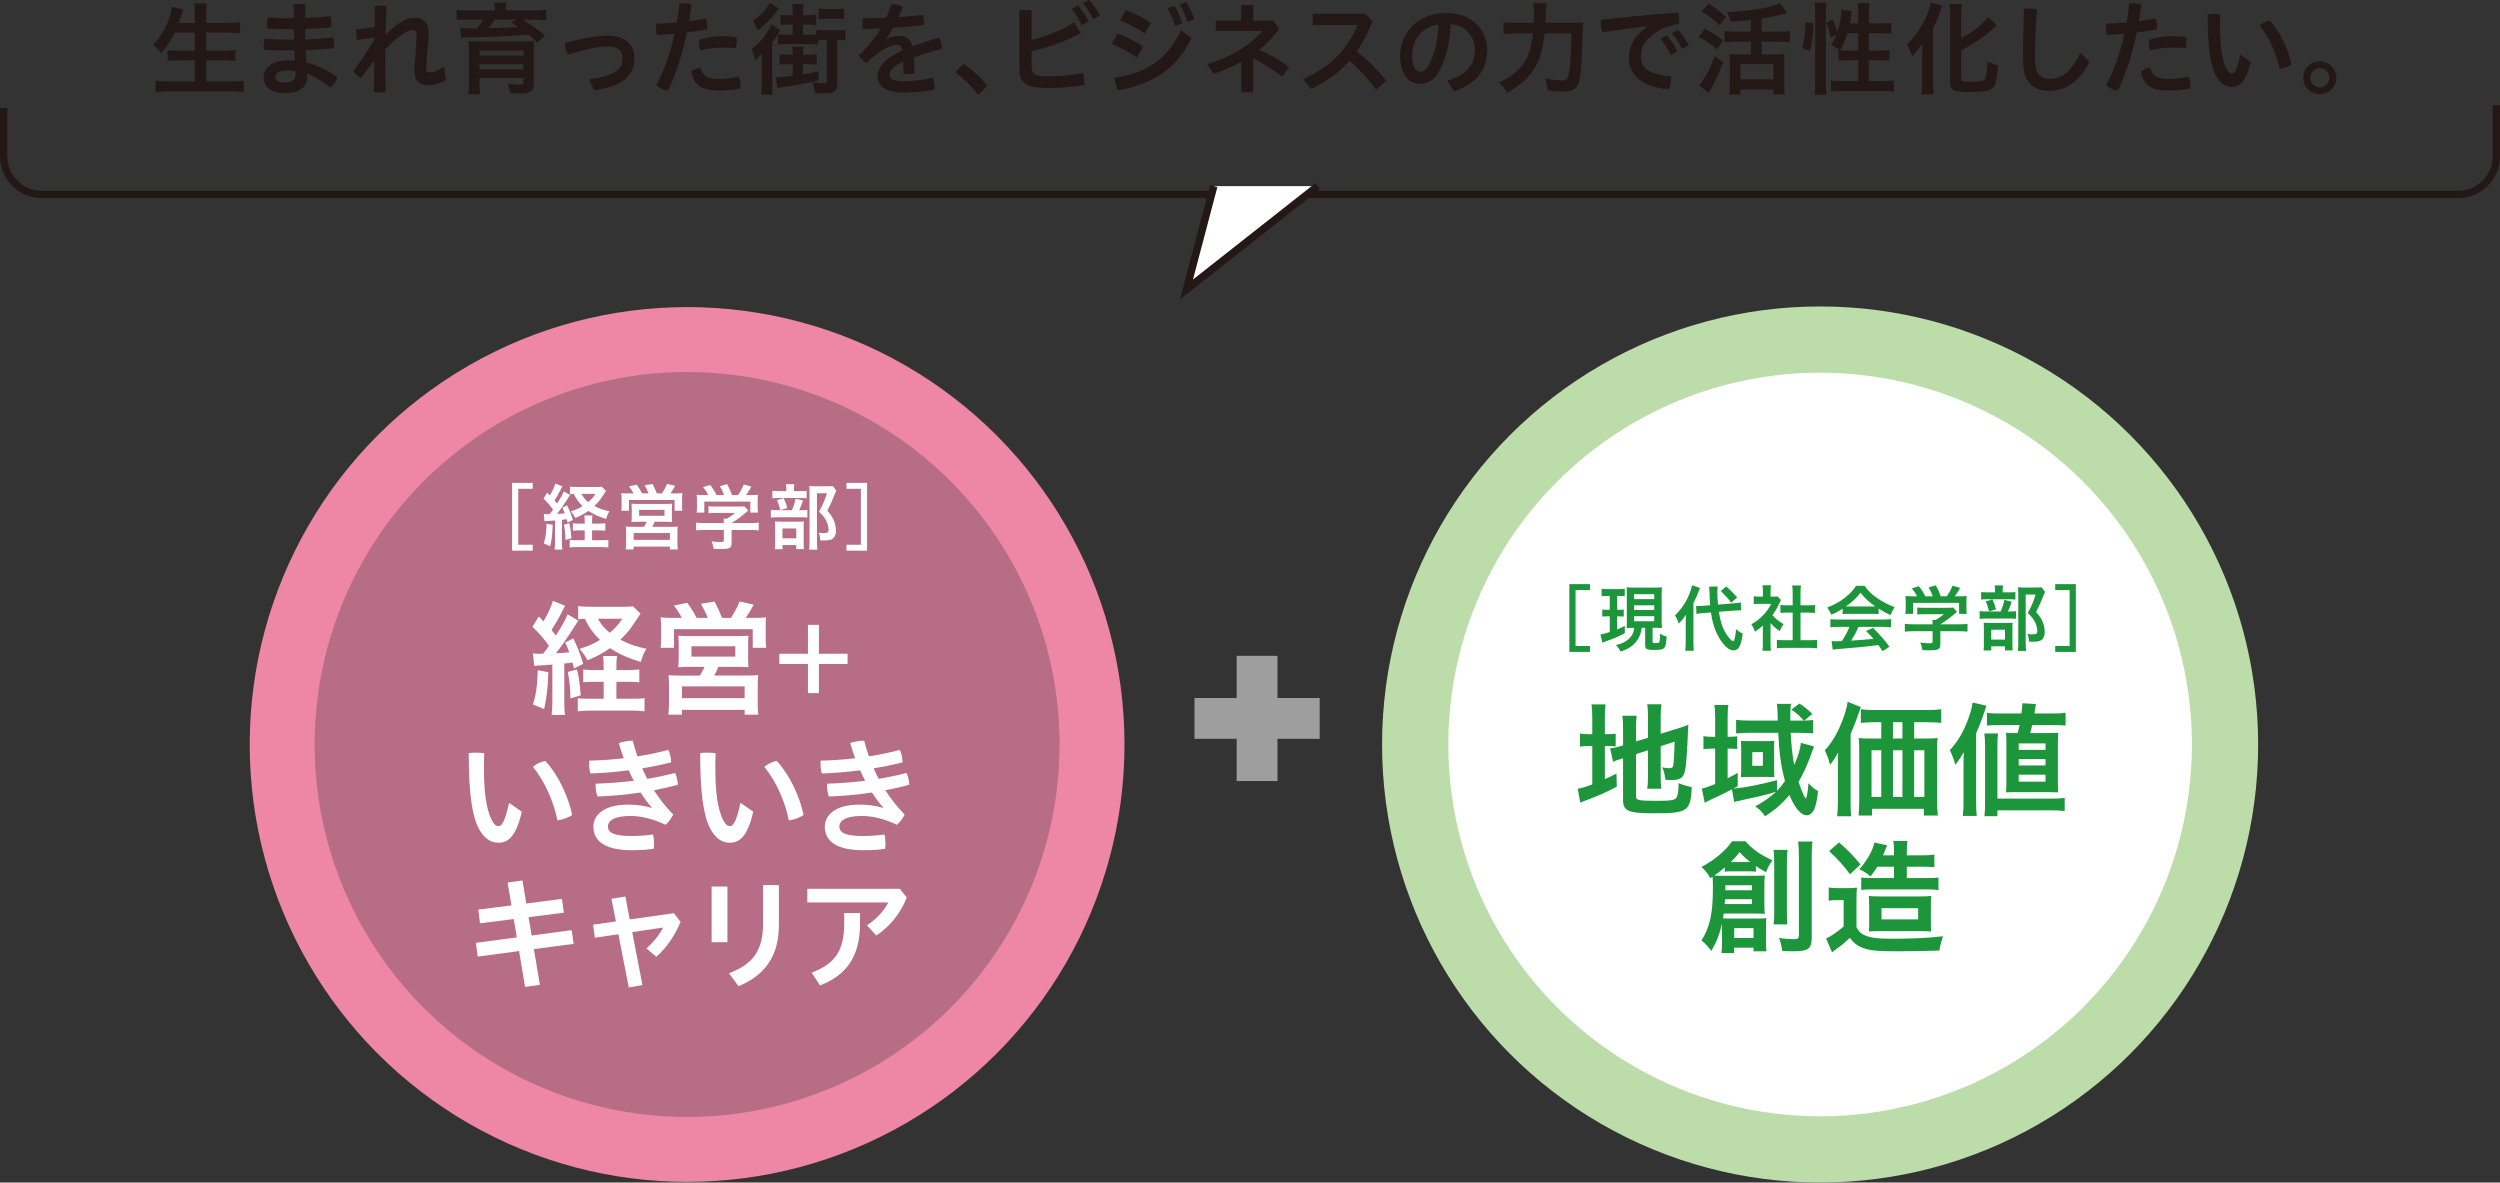 <?xml version="1.0" encoding="UTF-8"?><svg xmlns="http://www.w3.org/2000/svg" viewBox="0 0 539.152 255.026"><rect x="0" y="0" width="539.152" height="255.026" fill="#333333" stroke="none"/><g id="a"/><g id="b"><g id="c"><g><g><g><path d="M37.674,7.033c-.893,1.807-1.72,3.092-2.917,4.441-.545-.783-1.046-1.307-1.742-1.785,1.59-1.633,2.896-3.854,3.614-6.228,.283-.914,.392-1.372,.457-2.003l2.438,.609c-.043,.174-.261,.719-.413,1.263-.108,.327-.283,.85-.566,1.611h3.462v-1.633c0-1.11-.043-1.785-.131-2.569h2.723c-.088,.719-.131,1.415-.131,2.569v1.633h4.441c1.089,0,2.004-.043,2.875-.131v2.352c-.915-.087-1.808-.13-2.809-.13h-4.508v3.897h3.68c1.067,0,1.938-.044,2.635-.131v2.352c-.762-.087-1.611-.131-2.613-.131h-3.701v4.551h5.139c1.197,0,2.112-.043,2.961-.152v2.439c-1.001-.109-1.764-.153-2.918-.153h-13.042c-1.133,0-2.047,.044-3.049,.153v-2.439c.915,.109,1.851,.152,2.983,.152h5.465v-4.551h-3.266c-1.023,0-1.852,.044-2.592,.131v-2.33c.697,.088,1.395,.109,2.548,.109h3.31v-3.897h-4.333Z" style="fill:#231815;"/><path d="M63.396,3.941c0-.98-.021-1.981-.087-2.983,.413-.065,.871-.109,1.307-.109,.457,0,.893,.044,1.284,.109-.043,.979-.065,1.96-.087,2.939,1.872-.065,3.658-.196,5.443-.392,.131,.436,.196,1.001,.196,1.546,0,.305-.021,.609-.065,.849-1.829,.152-3.68,.283-5.574,.349,0,.544,.021,1.502,.021,2.265,2.003-.065,3.985-.218,6.01-.479,.131,.458,.196,1.046,.196,1.568,0,.305-.021,.588-.065,.806-2.047,.195-4.094,.326-6.075,.413,.044,.894,.087,1.786,.152,2.679,2.352,.566,4.595,1.633,6.729,3.179-.239,.784-.85,1.611-1.568,2.221-1.654-1.394-3.483-2.481-4.964-3.069v.522c0,2.765-1.96,3.701-4.878,3.701-2.787,0-4.528-1.219-4.528-3.418,0-1.917,1.764-3.615,5.247-3.615,.522,0,1.023,.022,1.524,.065-.065-.74-.108-1.48-.131-2.221h-.565c-2.548,0-4.398-.021-5.967-.152-.043-.262-.065-.566-.065-.871,0-.522,.065-1.045,.152-1.502,1.873,.152,3.528,.217,5.813,.217h.566c-.021-.762-.021-1.502-.021-2.264h-.392c-1.938,0-3.724-.044-5.313-.131-.065-.283-.087-.609-.087-.958,0-.501,.065-1.023,.152-1.438,1.655,.109,3.419,.175,5.183,.175h.457Zm.326,11.453c-.522-.131-1.176-.196-1.72-.196-1.938,0-2.635,.675-2.635,1.415,0,.719,.632,1.176,1.981,1.176,1.546,0,2.373-.479,2.373-1.785v-.609Z" style="fill:#231815;"/><path d="M80.755,8.078l-3.811,.566c-.086-.501-.13-1.089-.13-1.611,0-.24,0-.479,.021-.697,1.241-.131,2.613-.305,3.963-.501l.044-4.551c.37-.021,.806-.043,1.263-.043s.915,.021,1.263,.043c-.087,2.33-.174,4.355-.218,6.206,.719-.719,1.59-1.503,2.482-2.155,1.394-1.023,2.482-1.503,3.702-1.503,2.003,0,3.113,1.22,3.113,3.179,0,2.548-.545,5.967-.545,7.773,0,.61,.219,.828,.784,.828,.719,0,1.546-.196,3.07-1.22l.457,2.853c-1.611,.871-2.591,1.132-3.897,1.132-2.025,0-2.961-1.153-2.961-3.179,0-1.873,.5-5.356,.5-7.773,0-.653-.282-.958-.87-.958-.566,0-1.307,.305-2.438,1.067-1.023,.74-2.287,1.851-3.441,3.113v1.089c0,2.743,.022,5.465,.066,8.122-.349,.064-.807,.087-1.264,.087s-.914-.022-1.284-.087l.087-6.794c-.937,1.176-1.938,2.504-2.896,3.767-.565-.348-1.263-.958-1.611-1.546,1.481-1.872,3.07-4.224,4.551-6.837v-.37Z" style="fill:#231815;"/><path d="M106.717,1.981c0-.61-.022-.85-.131-1.415h2.612c-.087,.435-.13,.87-.13,1.394v.282h6.314c1.132,0,1.72-.021,2.417-.13v2.242c-.719-.087-1.394-.108-2.265-.108h-2.831c1.677,1.023,3.419,2.221,4.855,3.353l-1.654,1.59c-.871-.827-1.197-1.11-1.96-1.72-3.701,.305-7.446,.5-12.106,.588-.218,0-.522,.021-.914,.021q-.262,.021-.697,.021c-.174,0-.522,.044-.762,.065l-.262-2.134c.828,.065,.915,.065,1.699,.065h2.003c.522-.653,.893-1.176,1.263-1.851h-3.375c-1.002,0-1.568,.021-2.309,.108V2.112c.697,.108,1.307,.13,2.461,.13h5.771v-.261Zm-3.31,15.938c0,1.002,.021,1.742,.108,2.417h-2.526c.088-.74,.131-1.502,.131-2.7v-6.598c0-1.023-.021-1.611-.087-2.155,.479,.044,1.241,.065,2.396,.065h9.472q1.655-.021,1.764-.021c.044,0,.152-.022,.305-.022,.044-.021,.131-.021,.239-.021-.064,.588-.087,1.22-.087,2.265v6.771c0,.937-.196,1.48-.653,1.829-.413,.305-.958,.414-2.134,.414-.457,0-1.023-.022-2.286-.087-.109-.676-.239-1.089-.566-2.004,1.111,.131,1.852,.175,2.613,.175,.609,0,.784-.131,.784-.588v-.85h-9.472v1.11Zm9.472-7.011h-9.472v1.066h9.472v-1.066Zm-9.472,4.027h9.472v-1.088h-9.472v1.088Zm3.266-10.69c-.283,.457-.827,1.241-1.285,1.829,1.699-.022,4.486-.152,6.293-.262-.544-.37-.74-.501-1.502-.958l1.154-.609h-4.66Z" style="fill:#231815;"/><path d="M127.082,17.071c5.661-.676,7.207-2.243,7.207-4.616,0-1.416-.958-2.461-3.223-2.461-1.72,0-4.137,.457-8.579,1.808-.392-.632-.675-1.721-.675-2.526,4.812-1.263,7.272-1.589,9.254-1.589,3.941,0,5.771,2.177,5.771,4.769,0,3.788-2.679,6.314-8.753,7.011l-1.002-2.395Z" style="fill:#231815;"/><path d="M146.532,.74c.239-.021,.479-.044,.74-.044,.61,0,1.263,.087,1.851,.24-.152,1.219-.326,2.438-.522,3.657,1.285-.174,2.505-.392,3.571-.631,.218,.544,.37,1.219,.37,1.851,0,.174-.021,.349-.044,.501-1.328,.261-2.83,.479-4.354,.675-.958,4.616-2.33,8.949-4.071,12.542-.959-.108-1.873-.501-2.548-1.154,1.677-3.135,3.048-6.945,3.963-11.104-1.351,.131-2.656,.218-3.832,.262-.131-.458-.175-.894-.175-1.351,0-.349,.021-.719,.088-1.11,1.263,0,2.809-.065,4.398-.196,.239-1.35,.436-2.743,.565-4.137Zm13.174,17.725c0,.195-.022,.413-.044,.609-1.502,.326-2.918,.436-4.703,.436-3.724,0-5.356-1.176-5.9-4.094,.479-.436,1.307-.784,2.024-.784,.392,1.59,1.22,2.396,3.833,2.396,1.437,0,2.939-.174,4.376-.501,.283,.479,.414,1.22,.414,1.938Zm-4.138-10.67c1.241,0,2.33,.087,3.244,.218,.066,.262,.088,.566,.088,.871,0,.544-.088,1.11-.218,1.524-.915-.131-1.851-.152-2.983-.152-1.502,0-3.092,.218-4.66,.609-.195-.501-.305-1.176-.305-1.808,0-.152,0-.283,.022-.436,1.502-.544,3.266-.827,4.812-.827Z" style="fill:#231815;"/><path d="M164.261,13.805c0-.871,0-.914,.044-2.265-.392,.522-.849,.979-1.415,1.438-.24-1.046-.436-1.655-.806-2.374,1.263-.958,2.155-1.894,3.157-3.331,.588-.871,.871-1.35,1.132-2.047l1.917,1.328c-.24,.305-.349,.501-.632,.98-.108,.195-.501,.762-1.132,1.741v8.731c0,1.154,.021,1.808,.108,2.417h-2.504c.087-.719,.13-1.371,.13-2.504v-4.115Zm3.724-11.933c-.282,.305-.349,.393-.631,.763-1.372,1.764-2.352,2.743-3.963,3.876-.327-.85-.522-1.264-1.023-2.069,1.698-1.11,3.005-2.504,3.657-3.897l1.96,1.328Zm2.003,11.977c-.762,0-1.328,.021-1.872,.087v-2.221c.522,.064,1.045,.087,1.872,.087h.959v-.131c0-.632-.021-1.023-.109-1.611h2.439c-.088,.501-.109,.937-.109,1.59v.152h1.089c.827,0,1.328-.022,1.872-.087v2.221c-.566-.065-1.132-.087-1.872-.087h-1.089v2.177c1.285-.195,1.829-.305,3.332-.653l.021,1.96c-2.178,.566-4.855,1.067-7.773,1.459-.501,.065-.697,.108-1.133,.196l-.305-2.33h.305c.632,0,1.568-.087,3.332-.305v-2.504h-.959Zm7.84-5.227c-.523,0-.74,0-1.416,.065v.915c-.522-.065-1.023-.087-1.72-.087h-5.073c-.74,0-1.264,.021-1.829,.087v-2.222c.522,.065,1.066,.088,1.807,.088h1.351v-2.156h-.763c-.784,0-1.328,.022-1.872,.087V3.2c.544,.065,.958,.088,1.872,.088h.763v-.85c0-.653-.044-1.132-.109-1.59h2.439c-.066,.501-.109,.958-.109,1.655v.784h.979c.915,0,1.307-.022,1.873-.109v2.221c-.566-.064-1.089-.087-1.873-.087h-.979v2.156h1.502c.653,0,.959,0,1.395-.044v-.979c.521,.065,.957,.087,1.72,.087h2.765c.828,0,1.22-.021,1.765-.087v2.265c-.588-.065-1.067-.088-1.765-.088v9.319c0,.85-.195,1.416-.565,1.742-.392,.327-.979,.436-2.308,.436-.283,0-.479,0-1.96-.065-.087-1.066-.196-1.567-.501-2.308,1.59,.195,1.959,.218,2.482,.218,.479,0,.609-.087,.609-.414V8.622h-.479Zm-1.285-6.771c.479,.065,1.066,.109,1.611,.109h2.221c.762,0,1.197-.022,1.655-.088v2.265c-.501-.065-1.002-.087-1.677-.087h-2.178c-.544,0-1.088,.021-1.633,.087V1.851Z" style="fill:#231815;"/><path d="M191.159,8.448c.849-.479,1.851-.719,2.548-.719,1.785,0,2.722,.697,3.135,2.265,1.895-.719,3.898-1.372,5.684-1.895,.392,.675,.609,1.59,.653,2.417-1.786,.457-3.985,1.11-6.054,1.851,.065,1.089,.088,2.222,.088,3.484-.436,.087-.871,.131-1.328,.131-.371,0-.741-.022-1.067-.087,0-1.023,0-1.829-.044-2.613-2.438,1.089-2.939,2.068-2.939,2.918,0,.806,.719,1.328,3.223,1.328,1.873,0,4.072-.305,6.097-.784,.262,.566,.392,1.307,.392,2.047,0,.174,0,.37-.021,.544-2.068,.414-4.158,.632-6.467,.632-3.984,0-5.813-1.263-5.813-3.571,0-1.72,1.394-3.745,5.356-5.509-.152-.893-.501-1.241-1.285-1.241-1.307,0-3.549,1.198-6.532,3.963-.609-.413-1.219-1.023-1.589-1.698,1.872-1.677,3.483-3.636,4.746-5.77-1.35,.064-2.635,.087-3.875,.108-.066-.37-.088-.762-.088-1.154,0-.392,.021-.806,.088-1.153,1.633,0,3.331-.022,5.051-.109,.436-.937,.784-1.938,1.089-2.939h.131c.763,0,1.677,.196,2.396,.609-.305,.74-.653,1.48-1.002,2.199,1.785-.131,3.571-.283,5.335-.501,.13,.501,.196,1.067,.196,1.655,0,.174,0,.37-.022,.566-2.177,.218-4.442,.413-6.663,.565-.5,.871-.979,1.699-1.48,2.396l.065,.065Z" style="fill:#231815;"/><path d="M207.866,13.761c2.047,1.459,3.331,2.635,5.052,4.66-.566,.762-1.285,1.459-2.004,2.003-1.654-2.112-2.939-3.375-4.877-4.834,.522-.631,1.154-1.306,1.829-1.829Z" style="fill:#231815;"/><path d="M222.478,14.523c0,1.394,.697,1.938,3.354,1.938,2.809,0,5.312-.239,7.795-.74l.327,2.613c-2.569,.436-5.183,.631-8.122,.631-4.529,0-5.988-1.176-5.988-3.984V2.177h2.635v6.468c3.245-.828,6.642-2.199,9.189-3.833l1.415,2.33c-3.114,1.698-6.968,3.092-10.604,3.897v3.484Zm9.951-13.326c.828,.827,1.699,2.134,2.33,3.419l-1.459,.827c-.653-1.372-1.438-2.591-2.199-3.506l1.328-.74Zm2.439-1.197c.805,.783,1.633,1.96,2.352,3.331l-1.438,.806c-.609-1.284-1.524-2.612-2.242-3.396l1.328-.74Z" style="fill:#231815;"/><path d="M240.971,7.251c1.764,.588,3.897,1.654,5.553,2.787l-1.329,2.352c-1.676-1.154-3.788-2.243-5.443-2.939l1.22-2.199Zm-.718,9.537c6.814-1.002,11.518-3.897,14.414-10.256l2.265,1.698c-3.157,6.729-8.601,9.994-15.938,11.258l-.74-2.7Zm2.547-14.589c1.742,.609,3.745,1.567,5.4,2.743l-1.307,2.309c-1.699-1.22-3.68-2.178-5.335-2.875l1.241-2.177Zm10.474-.915c.609,.915,1.263,2.374,1.698,3.745l-1.59,.566c-.414-1.459-.979-2.809-1.611-3.832l1.503-.479Zm2.548-.806c.652,.871,1.284,2.199,1.785,3.68l-1.59,.545c-.348-1.394-1.045-2.831-1.633-3.745l1.438-.479Z" style="fill:#231815;"/><path d="M270.263,19.901h-2.57v-6.576c-1.872,1.067-3.875,1.938-5.966,2.613l-1.372-2.112c5.422-1.611,9.516-4.268,11.846-7.12h-10.016v-2.242h5.486V1.11h2.613v3.354h4.354l1.241,1.807c-1.197,1.634-2.678,3.136-4.333,4.464,2.091,.871,4.529,2.221,6.489,3.724l-1.503,2.09c-2.003-1.567-4.246-2.961-6.271-3.963v7.316Z" style="fill:#231815;"/><path d="M296.746,19.335c-1.633-2.264-3.68-4.485-5.684-6.249-2.286,2.613-5.051,4.551-8.34,6.097l-1.697-2.134c5.705-2.438,9.711-6.532,11.714-11.649h-9.646V2.961h11.388l1.48,1.655c-.937,2.504-2.046,4.638-3.353,6.488,2.264,1.721,4.528,4.007,6.379,6.337l-2.242,1.894Z" style="fill:#231815;"/><path d="M312.125,17.397c4.158-1.241,5.943-3.331,5.943-6.619,0-2.635-1.72-5.335-5.225-5.574-.152,4.181-1.023,7.359-2.287,9.798-1.11,2.243-2.591,3.07-4.333,3.07-2.396,0-4.268-1.96-4.268-6.075,0-4.769,3.658-9.188,9.907-9.188,5.487,0,8.862,3.462,8.862,7.991s-2.657,7.425-7.208,8.884l-1.393-2.286Zm-1.873-12.106c-3.897,.436-5.727,3.745-5.727,6.685,0,2.722,.958,3.484,1.764,3.484,.697,0,1.285-.283,1.916-1.459,1.133-2.265,1.873-5.052,2.047-8.71Z" style="fill:#231815;"/><path d="M338.695,4.921c1.263,0,2.003-.021,2.743-.109q-.087,.828-.131,3.245c-.065,2.917-.282,6.532-.479,7.926-.282,1.959-.588,2.722-1.24,3.179-.566,.414-1.35,.588-2.548,.588-.979,0-1.916-.065-3.245-.261-.152-1.067-.282-1.699-.609-2.57,1.372,.283,2.592,.436,3.658,.436,1.002,0,1.328-.392,1.568-1.807,.261-1.611,.457-4.921,.5-8.34h-5.791c-.371,3.157-.959,5.312-1.938,7.099-1.241,2.242-3.2,4.05-6.162,5.705-.457-.894-1.023-1.59-1.764-2.222,2.939-1.284,4.878-2.982,6.032-5.312,.631-1.307,1.045-2.939,1.328-5.27h-3.702c-1.089,0-1.916,.044-2.657,.131v-2.548c.763,.087,1.481,.131,2.701,.131h3.811c.043-.85,.043-1.067,.043-2.178,0-1.023-.043-1.611-.131-2.047h2.853q-.108,.545-.239,4.225h5.4Z" style="fill:#231815;"/><path d="M355.27,5.661c-2.939,.326-6.401,.784-9.646,1.284-.262-.675-.393-1.48-.393-2.221,0-.152,0-.305,.021-.436,5.117-.609,10.779-1.153,16.636-1.567,.175,.501,.261,1.176,.261,1.808,0,.218,0,.413-.021,.609-1.523,.218-3.2,.762-4.398,1.48-2.939,1.764-3.854,3.44-3.854,5.596,0,2.396,1.546,3.854,6.51,4.29,.022,.108,.022,.239,.022,.349,0,.827-.239,1.829-.566,2.395-5.856-.457-8.558-3.179-8.558-6.815,0-2.373,1.154-4.855,4.007-6.685l-.021-.087Zm4.159,1.981c.827,.827,1.72,2.134,2.33,3.419l-1.459,.827c-.654-1.372-1.416-2.591-2.199-3.506l1.328-.74Zm2.438-1.197c.806,.783,1.633,1.959,2.352,3.331l-1.437,.806c-.61-1.284-1.503-2.613-2.244-3.396l1.329-.74Z" style="fill:#231815;"/><path d="M367.622,6.205c1.611,.828,2.526,1.394,3.985,2.505l-1.285,1.938c-1.48-1.22-2.396-1.851-3.984-2.7l1.284-1.742Zm4.028,7.229c-1.002,2.569-2.134,4.942-3.157,6.598l-2.069-1.633c.24-.218,.479-.522,.763-.958,.958-1.394,1.72-2.939,2.591-5.356l1.873,1.35Zm-3.18-12.629c1.808,1.176,2.374,1.589,3.768,2.809l-1.394,1.829c-1.307-1.241-2.134-1.895-3.811-2.983l1.437-1.654Zm9.124,3.483c-2.134,.24-2.548,.283-4.376,.393-.175-.828-.35-1.241-.828-2.112,4.638-.087,9.494-.893,11.497-1.895l1.546,2.155q-.349,.088-1.045,.283c-1.045,.283-2.962,.653-4.465,.871v2.831h3.725c1.023,0,1.764-.044,2.373-.131v2.438c-.609-.087-1.372-.131-2.352-.131h-3.746v2.744h3.245c.763,0,1.307-.021,1.698-.065-.065,.479-.087,1.132-.087,1.916v4.572c0,.85,.044,1.611,.108,2.199h-2.416v-1.066h-7.143v1.066h-2.352c.043-.565,.087-1.394,.087-2.221v-4.638c0-.697-.021-1.263-.065-1.829,.479,.044,.893,.065,1.677,.065h2.918v-2.744h-3.288c-.914,0-1.676,.044-2.373,.131v-2.438c.631,.087,1.394,.131,2.373,.131h3.288v-2.526Zm-2.265,12.825h7.143v-3.288h-7.143v3.288Z" style="fill:#231815;"/><path d="M388.618,10.364c.544-1.96,.763-3.44,.784-5.553l1.72,.218c-.131,2.613-.327,4.203-.806,5.988l-1.698-.653Zm2.722,10.038c.087-.784,.131-1.698,.131-2.7V2.853c0-.937-.044-1.524-.131-2.265h2.547c-.108,.719-.13,1.284-.13,2.265v15.024c0,1.088,.044,1.764,.13,2.525h-2.547Zm9.406-15.351V2.918c0-.871-.043-1.547-.131-2.243h2.548c-.087,.719-.13,1.328-.13,2.243v2.134h2.525c1.11,0,1.807-.044,2.33-.131v2.373c-.697-.087-1.503-.131-2.33-.131h-2.525v3.746h2.133c1.111,0,1.721-.022,2.33-.109v2.286c-.566-.065-1.307-.108-2.352-.108h-2.111v4.507h2.917c1.046,0,1.872-.043,2.482-.131v2.396c-.74-.087-1.503-.131-2.482-.131h-8.579c-1.002,0-1.764,.044-2.504,.131v-2.396c.609,.088,1.459,.131,2.504,.131h3.375v-4.507h-1.916c-.893,0-1.785,.043-2.352,.108v-2.286c.152,.021,.195,.021,.349,.044q-.871-.632-1.917-1.198c.523-.783,.763-1.241,1.133-2.134l-1.241,.588c-.326-1.611-.457-2.024-.979-3.179l1.415-.675c.392,.806,.719,1.72,1.002,2.699,.522-1.589,.893-3.636,.893-4.898l2.265,.413c-.065,.24-.088,.327-.152,.763-.044,.413-.196,1.284-.305,1.829h1.807Zm-2.33,2.111c-.392,1.394-.827,2.439-1.523,3.681,.479,.043,.958,.065,1.611,.065h2.242v-3.746h-2.33Z" style="fill:#231815;"/><path d="M414.535,11.779c0-.74,0-.979,.044-2.395-.479,.783-1.372,1.872-2.199,2.787-.436-1.263-.479-1.394-1.132-2.526,1.35-1.394,2.068-2.286,2.982-3.788,1.133-1.873,1.938-3.854,2.156-5.313l2.504,.719c-.196,.436-.283,.675-.479,1.197-.479,1.351-.565,1.546-1.524,3.702v11.475c0,.85,.044,1.829,.131,2.722h-2.613c.088-.936,.131-1.741,.131-2.765v-5.814Zm8.428,5.139c0,.588,.369,.719,2.09,.719,1.938,0,2.699-.131,2.961-.479,.349-.479,.479-1.328,.588-3.92,.85,.414,1.568,.676,2.309,.85-.174,2.635-.457,4.05-.98,4.703-.652,.806-1.828,1.045-5.27,1.045-3.462,0-4.094-.37-4.094-2.33V3.462c0-1.067-.043-1.938-.13-2.569h2.656c-.087,.632-.13,1.459-.13,2.569v4.747c2.46-1.307,4.659-3.027,5.835-4.573l1.829,1.873c-.152,.131-.24,.196-.457,.392-2.33,2.068-4.334,3.462-7.207,4.986v6.031Z" style="fill:#231815;"/><path d="M436.293,11.409c0-2.635,.066-5.64,.219-9.493,.348-.065,.696-.087,1.045-.087,.566,0,1.132,.087,1.72,.239-.261,3.724-.392,6.924-.392,9.45v1.394c0,2.743,1.023,4.094,3.179,4.094,2.417,0,4.507-1.22,6.576-5.597l1.96,1.852c-2.135,4.507-5.227,6.314-8.536,6.314-3.68,0-5.771-1.808-5.771-6.62v-1.546Z" style="fill:#231815;"/><path d="M459.205,.74c.24-.021,.479-.044,.74-.044,.61,0,1.264,.087,1.852,.24-.152,1.219-.326,2.438-.523,3.657,1.285-.174,2.505-.392,3.572-.631,.217,.544,.369,1.219,.369,1.851,0,.174-.021,.349-.043,.501-1.328,.261-2.831,.479-4.355,.675-.957,4.616-2.33,8.949-4.071,12.542-.958-.108-1.872-.501-2.548-1.154,1.677-3.135,3.049-6.945,3.963-11.104-1.35,.131-2.656,.218-3.832,.262-.131-.458-.174-.894-.174-1.351,0-.349,.021-.719,.086-1.11,1.264,0,2.81-.065,4.398-.196,.24-1.35,.436-2.743,.566-4.137Zm13.174,17.725c0,.195-.021,.413-.043,.609-1.503,.326-2.918,.436-4.703,.436-3.725,0-5.357-1.176-5.901-4.094,.479-.436,1.306-.784,2.024-.784,.393,1.59,1.22,2.396,3.832,2.396,1.438,0,2.94-.174,4.377-.501,.283,.479,.414,1.22,.414,1.938Zm-4.137-10.67c1.24,0,2.33,.087,3.244,.218,.064,.262,.087,.566,.087,.871,0,.544-.087,1.11-.218,1.524-.914-.131-1.851-.152-2.982-.152-1.503,0-3.093,.218-4.66,.609-.196-.501-.305-1.176-.305-1.808,0-.152,0-.283,.021-.436,1.502-.544,3.266-.827,4.812-.827Z" style="fill:#231815;"/><path d="M485.382,13.325c-.979,4.269-2.352,5.422-4.071,5.422-1.198,0-2.396-.544-3.419-2.417-1.176-2.199-1.785-6.053-1.785-13.238,.37-.065,.827-.087,1.263-.087,.501,0,1.002,.043,1.438,.108-.044,1.023-.044,1.96-.044,2.7,0,4.159,.414,7.055,1.35,8.949,.458,.893,.807,1.067,1.198,1.067,.479,0,1.001-.306,1.851-4.051l2.221,1.546Zm4.115-8.861c2.178,2.352,3.963,6.01,4.682,9.428-.652,.479-1.633,.806-2.568,.958-.676-3.396-2.287-6.924-4.29-9.362,.588-.501,1.415-.915,2.177-1.023Z" style="fill:#231815;"/><path d="M503.853,16.766c0,1.981-1.568,3.55-3.549,3.55-1.982,0-3.571-1.568-3.571-3.55s1.589-3.527,3.571-3.527c1.98,0,3.549,1.546,3.549,3.527Zm-5.617,0c0,1.133,.893,2.069,2.068,2.069,1.109,0,2.047-.937,2.047-2.069,0-1.153-.893-2.047-2.047-2.047-1.133,0-2.068,.894-2.068,2.047Z" style="fill:#231815;"/></g><path d="M538.361,22.686v11.038c0,4.518-3.697,8.215-8.215,8.215H9.006c-4.518,0-8.215-3.697-8.215-8.215v-10.436" style="fill:none; stroke:#231815; stroke-miterlimit:10; stroke-width:1.582px;"/><polyline points="261.754 40.138 255.879 62.416 284.172 40.138" style="fill:#fff; stroke:#231815; stroke-miterlimit:10; stroke-width:1.621px;"/></g><g><g><rect x="257.603" y="150.533" width="27" height="8.804" style="fill:#9e9e9f;"/><rect x="257.603" y="150.533" width="27" height="8.804" transform="translate(116.168 426.038) rotate(-90)" style="fill:#9e9e9f;"/></g><circle cx="148.181" cy="160.557" r="87.328" style="fill:#ee86a8; opacity:.7;"/><circle cx="392.526" cy="160.557" r="87.328" style="fill:#fff; stroke:#bcdca9; stroke-miterlimit:10; stroke-width:14.282px;"/></g><g><path d="M114.882,105.414h-3.109v12.065h3.109v1.275h-4.447v-14.616h4.447v1.275Z" style="fill:#fff;"/><path d="M117.267,110.841c.25,.031,.373,.047,.746,.047,.031,0,.357,0,.529-.016,.248-.296,.42-.529,.73-.98-.621-.87-1.352-1.71-2.068-2.363l.793-1.29c.312,.295,.389,.389,.592,.606,.559-.948,1.041-2.006,1.166-2.565l1.539,.622q-.141,.217-.561,1.057c-.342,.669-.746,1.353-1.15,1.959,.281,.343,.328,.404,.561,.685,.934-1.493,1.166-1.912,1.445-2.644l1.354,.793q-.172,.218-.918,1.415c-.482,.746-1.336,1.975-1.881,2.659,.746-.031,1.15-.062,1.664-.125-.172-.435-.25-.637-.514-1.228l1.025-.498c.639,1.384,.871,1.99,1.229,3.172l-1.166,.575c-.076-.357-.107-.513-.17-.746-.514,.078-.67,.094-1.027,.124v4.82c0,.746,.016,1.135,.094,1.602h-1.68c.062-.481,.094-.87,.094-1.617v-4.664q-.715,.046-1.275,.093c-.699,.031-.715,.031-.979,.094l-.172-1.586Zm1.928,2.348c-.076,2.114-.186,2.97-.527,4.603l-1.4-.575c.404-1.275,.545-2.317,.607-4.276l1.32,.249Zm3.561-.342c.234,.824,.312,1.399,.482,3.233l-1.291,.374c-.016-1.307-.092-2.037-.326-3.297l1.135-.311Zm6.314,.077c.652,0,1.088-.031,1.477-.077v1.602c-.451-.047-.918-.062-1.477-.062h-1.385v2.114h1.881c.793,0,1.244-.016,1.633-.077v1.647c-.482-.062-.963-.093-1.664-.093h-5.006c-.684,0-1.166,.031-1.664,.093v-1.632c.404,.046,.793,.062,1.445,.062h1.789v-2.114h-1.025c-.576,0-1.027,.016-1.525,.062v-1.602c.404,.062,.777,.077,1.525,.077h1.025v-.295c0-.777-.031-1.15-.078-1.462h1.742c-.062,.389-.078,.762-.078,1.446v.311h1.385Zm1.631-7.043c-.527,.809-1.057,1.586-1.197,1.788-.389,.513-.822,.979-1.32,1.461,1.01,.545,1.896,.855,3.25,1.136-.359,.591-.498,.917-.701,1.647-1.617-.481-2.736-.995-3.84-1.726-.934,.653-1.602,1.011-2.814,1.523-.279-.544-.514-.886-.994-1.43,1.025-.312,1.756-.638,2.549-1.12-.824-.809-1.383-1.586-1.896-2.644-.373,.016-.561,.031-.824,.062v-1.633c.357,.047,.887,.078,1.68,.078h3.965c.574,0,.887-.016,1.197-.062l.947,.918Zm-5.316,.637c.42,.747,.777,1.167,1.477,1.758,.715-.622,1.072-1.026,1.555-1.758h-3.031Z" style="fill:#fff;"/><path d="M136.632,106.409c-.279-.528-.529-.948-.994-1.539l1.678-.343c.467,.638,.855,1.275,1.15,1.882h1.416c-.203-.498-.545-1.197-.871-1.757l1.711-.28c.311,.591,.699,1.431,.932,2.037h1.105c.404-.606,.809-1.353,1.088-2.053l1.758,.404c-.25,.482-.701,1.229-.996,1.648h.918c.746,0,1.15-.016,1.617-.062-.031,.389-.047,.747-.047,1.354v1.228c0,.514,.016,.793,.062,1.213h-1.68v-2.316h-9.826v2.316h-1.664c.047-.389,.062-.777,.062-1.197v-1.213c0-.528-.016-.87-.062-1.384,.512,.047,.932,.062,1.633,.062h1.01Zm1.166,6.11c-.855,0-1.119,.016-1.617,.062,.047-.404,.062-.7,.062-1.368v-1.446c0-.497-.016-.855-.047-1.135,.326,.031,.684,.047,1.15,.047h6.484c.451,0,.793-.016,1.119-.047-.031,.233-.047,.575-.047,1.182v1.399c0,.809,.016,1.026,.047,1.353-.498-.031-.887-.047-1.602-.047h-2.16c-.172,.42-.297,.7-.514,1.089h4.059c.699,0,1.057-.016,1.43-.062-.047,.373-.062,.73-.062,1.478v1.975c0,.699,.016,1.057,.078,1.492h-1.711v-.606h-7.82v.606h-1.695c.047-.513,.078-.995,.078-1.523v-1.959c0-.685-.016-1.026-.062-1.446,.389,.031,.746,.047,1.4,.047h2.518c.25-.389,.404-.7,.576-1.089h-1.664Zm-1.15,3.903h7.82v-1.462h-7.82v1.462Zm1.182-5.178h5.473v-1.291h-5.473v1.291Z" style="fill:#fff;"/><path d="M151.97,114.292c-.793,0-1.385,.031-1.852,.094v-1.68c.514,.062,1.119,.094,1.836,.094h4.15v-.109c0-.295-.016-.575-.047-.823h.654c.652-.343,1.166-.685,1.803-1.244h-4.197c-.623,0-1.043,.016-1.525,.062v-1.509c.451,.047,.887,.062,1.541,.062h5.037c.605,0,.887-.016,1.166-.062l.84,.933q-.248,.202-.545,.451c-1.072,.918-1.85,1.493-3.047,2.224v.016h3.965c.762,0,1.43-.031,1.881-.094v1.68c-.436-.062-1.088-.094-1.896-.094h-3.949v2.659c0,.528-.047,.746-.188,.964-.264,.373-.793,.498-2.16,.498-.203,0-.699-.016-1.508-.047-.156-.809-.234-1.073-.498-1.617,.746,.094,1.414,.14,1.896,.14,.668,0,.777-.046,.777-.342v-2.255h-4.135Zm.793-7.525c-.344-.668-.561-.979-1.137-1.726l1.525-.451c.527,.653,.885,1.197,1.383,2.177h1.602c-.232-.715-.482-1.244-.902-1.912l1.57-.451c.623,1.182,.717,1.384,1.059,2.363h1.291c.449-.606,.979-1.57,1.242-2.285l1.648,.466c-.357,.653-.793,1.354-1.15,1.819h.684c1.043,0,1.322-.016,1.883-.062-.047,.373-.062,.699-.062,1.259v1.415c0,.42,.031,.793,.078,1.166h-1.664v-2.363h-9.92v2.363h-1.664c.062-.357,.078-.699,.078-1.166v-1.415c0-.544-.016-.855-.062-1.259,.699,.062,.777,.062,1.803,.062h.717Z" style="fill:#fff;"/><path d="M172.812,110.032c.652,0,1.01-.016,1.305-.062v1.648c-.342-.047-.73-.062-1.242-.062h-5.102c-.746,0-1.088,.016-1.523,.078v-1.68c.42,.062,.762,.078,1.539,.078h3.002c.373-.855,.605-1.555,.793-2.488l1.586,.389c-.219,.747-.482,1.399-.824,2.1h.467Zm-.219-4.121c.67,0,1.012-.015,1.369-.062v1.617c-.311-.047-.623-.062-1.26-.062h-4.883c-.559,0-.916,.016-1.244,.062v-1.633c.359,.062,.701,.077,1.447,.077h1.555v-.419c0-.436-.031-.763-.078-1.073h1.805c-.047,.311-.078,.622-.078,1.058v.435h1.367Zm-3.84,12.533h-1.648c.047-.42,.062-.793,.062-1.446v-3.297c0-.606-.016-.901-.047-1.243,.357,.03,.652,.046,1.213,.046h3.934c.607,0,.871-.016,1.104-.046-.047,.264-.047,.466-.047,1.119v3.7c0,.545,.016,.809,.062,1.151h-1.664v-.871h-2.969v.887Zm.248-11.024c.342,.699,.561,1.29,.793,2.146l-1.508,.436c-.217-.902-.389-1.415-.73-2.13l1.445-.451Zm-.248,8.676h2.969v-2.13h-2.969v2.13Zm11.6-10.262c-.109,.218-.156,.342-.295,.684-.529,1.354-.996,2.41-1.633,3.623,.824,.964,1.15,1.462,1.445,2.208,.264,.653,.42,1.431,.42,2.115,0,.948-.389,1.663-1.072,1.912-.389,.14-.809,.187-1.555,.187-.266,0-.404,0-.764-.031-.029-.777-.107-1.135-.357-1.648,.404,.062,.717,.078,1.137,.078,.762,0,1.01-.155,1.01-.653,0-.637-.172-1.306-.482-1.959-.342-.699-.699-1.135-1.57-1.99,.871-1.617,1.322-2.705,1.68-3.98h-2.131v10.387c0,.824,.031,1.321,.094,1.772h-1.773c.047-.497,.078-1.073,.078-1.741v-10.713c0-.436-.016-.855-.047-1.26,.389,.031,.732,.047,1.229,.047h2.645c.59,0,.9-.016,1.213-.062l.73,1.026Z" style="fill:#fff;"/><path d="M186.998,104.139v14.616h-4.447v-1.275h3.109v-12.065h-3.109v-1.275h4.447Z" style="fill:#fff;"/></g><g><path d="M114.929,140.909c.432,.054,.646,.08,1.291,.08,.053,0,.617,0,.914-.026,.43-.511,.725-.914,1.262-1.692-1.074-1.505-2.338-2.956-3.574-4.085l1.371-2.23c.537,.511,.672,.672,1.021,1.048,.967-1.639,1.801-3.466,2.016-4.434l2.66,1.075q-.242,.376-.969,1.827c-.59,1.155-1.289,2.338-1.988,3.386,.484,.591,.564,.698,.969,1.183,1.611-2.58,2.014-3.306,2.498-4.568l2.338,1.37q-.295,.377-1.586,2.445c-.832,1.29-2.311,3.413-3.25,4.595,1.289-.054,1.988-.107,2.875-.215-.297-.752-.43-1.102-.887-2.122l1.773-.86c1.102,2.392,1.504,3.439,2.123,5.481l-2.016,.994c-.135-.618-.189-.887-.297-1.289-.887,.134-1.154,.161-1.773,.215v8.33c0,1.289,.027,1.961,.162,2.768h-2.902c.107-.833,.162-1.505,.162-2.795v-8.062q-1.236,.081-2.205,.161c-1.209,.054-1.234,.054-1.691,.162l-.297-2.741Zm3.332,4.058c-.133,3.654-.322,5.132-.912,7.953l-2.42-.994c.699-2.203,.941-4.003,1.049-7.389l2.283,.43Zm6.154-.592c.402,1.425,.537,2.419,.832,5.59l-2.229,.645c-.027-2.257-.162-3.52-.564-5.696l1.961-.538Zm10.91,.135c1.127,0,1.881-.054,2.553-.135v2.769c-.779-.081-1.586-.107-2.553-.107h-2.393v3.654h3.252c1.369,0,2.148-.027,2.82-.135v2.849c-.832-.107-1.666-.161-2.875-.161h-8.652c-1.182,0-2.016,.054-2.875,.161v-2.821c.699,.08,1.371,.107,2.5,.107h3.09v-3.654h-1.773c-.994,0-1.773,.026-2.633,.107v-2.769c.697,.108,1.342,.135,2.633,.135h1.773v-.511c0-1.344-.055-1.988-.135-2.525h3.01c-.107,.672-.135,1.316-.135,2.499v.537h2.393Zm2.82-12.173c-.914,1.397-1.826,2.741-2.068,3.091-.672,.887-1.424,1.692-2.285,2.525,1.748,.94,3.279,1.479,5.617,1.962-.619,1.021-.859,1.585-1.209,2.849-2.795-.833-4.73-1.72-6.637-2.983-1.613,1.129-2.77,1.747-4.865,2.634-.482-.94-.887-1.532-1.719-2.473,1.773-.537,3.035-1.102,4.406-1.935-1.424-1.397-2.391-2.74-3.277-4.567-.646,.026-.969,.054-1.424,.107v-2.821c.617,.08,1.531,.134,2.9,.134h6.854c.994,0,1.531-.026,2.068-.107l1.639,1.585Zm-9.189,1.103c.725,1.289,1.344,2.015,2.553,3.036,1.236-1.075,1.854-1.773,2.688-3.036h-5.24Z" style="fill:#fff;"/><path d="M147.046,133.251c-.484-.914-.914-1.639-1.721-2.66l2.902-.591c.807,1.102,1.479,2.203,1.988,3.251h2.445c-.35-.859-.939-2.069-1.504-3.036l2.955-.484c.537,1.021,1.209,2.473,1.611,3.521h1.908c.699-1.048,1.398-2.338,1.881-3.547l3.037,.698c-.43,.833-1.209,2.123-1.721,2.849h1.586c1.291,0,1.988-.027,2.795-.107-.055,.672-.08,1.29-.08,2.338v2.123c0,.887,.025,1.37,.107,2.096h-2.902v-4.004h-16.982v4.004h-2.875c.08-.672,.107-1.344,.107-2.069v-2.096c0-.914-.027-1.505-.107-2.392,.887,.08,1.611,.107,2.82,.107h1.748Zm2.016,10.561c-1.479,0-1.936,.026-2.795,.107,.08-.699,.107-1.209,.107-2.365v-2.499c0-.859-.027-1.478-.082-1.961,.564,.054,1.184,.08,1.99,.08h11.205c.779,0,1.369-.026,1.934-.08-.053,.402-.08,.994-.08,2.042v2.418c0,1.397,.027,1.773,.08,2.338-.859-.054-1.531-.08-2.768-.08h-3.734c-.297,.726-.512,1.209-.887,1.881h7.014c1.209,0,1.826-.027,2.471-.107-.08,.645-.107,1.263-.107,2.553v3.412c0,1.209,.027,1.827,.135,2.58h-2.955v-1.048h-13.518v1.048h-2.928c.08-.887,.135-1.72,.135-2.634v-3.386c0-1.183-.027-1.773-.107-2.499,.672,.054,1.289,.081,2.418,.081h4.354c.43-.672,.697-1.209,.994-1.881h-2.875Zm-1.99,6.744h13.518v-2.525h-13.518v2.525Zm2.043-8.948h9.459v-2.229h-9.459v2.229Z" style="fill:#fff;"/><path d="M176.609,134.756v6.233h6.18v2.204h-6.18v6.287h-2.365v-6.287h-6.18v-2.204h6.18v-6.233h2.365Z" style="fill:#fff;"/><path d="M112.535,175.053c-1.209,5.267-2.9,6.69-5.023,6.69-1.479,0-2.957-.672-4.219-2.982-1.451-2.714-2.203-7.471-2.203-16.338,.457-.08,1.02-.107,1.559-.107,.617,0,1.234,.054,1.773,.135-.055,1.263-.055,2.418-.055,3.332,0,5.132,.512,8.706,1.666,11.044,.564,1.102,.994,1.316,1.479,1.316,.59,0,1.236-.376,2.283-4.998l2.74,1.908Zm5.08-10.937c2.686,2.901,4.891,7.416,5.777,11.635-.807,.591-2.016,.994-3.172,1.183-.832-4.192-2.82-8.545-5.293-11.555,.725-.618,1.746-1.129,2.688-1.263Z" style="fill:#fff;"/><path d="M140.566,174.139c-.832-.913-1.639-1.988-2.418-3.225-3.01,.457-6.207,.753-9.297,.86-.27-.699-.402-1.586-.402-2.392,0-.135,0-.242,.025-.376,2.635-.081,5.51-.296,8.195-.618-.375-.753-.752-1.505-1.074-2.258-2.74,.35-5.508,.592-8.275,.672-.189-.672-.27-1.424-.27-2.149,0-.215,0-.43,.027-.618,2.445-.054,4.943-.215,7.443-.511-.404-1.074-.752-2.149-1.074-3.278,.832-.295,2.014-.51,3.008-.51,.297,1.155,.646,2.257,1.021,3.386,2.285-.377,4.541-.833,6.664-1.397,.35,.698,.592,1.692,.592,2.553v.134c-2.016,.511-4.111,.94-6.234,1.29,.35,.753,.699,1.532,1.102,2.257,2.096-.349,4.004-.752,5.992-1.263,.35,.753,.564,1.64,.592,2.553-1.721,.457-3.359,.833-5.16,1.183,1.184,1.827,2.553,3.573,4.166,5.239-.43,.86-.941,1.532-1.641,2.204-2.686-1.264-5.293-1.908-7.576-1.908-3.816,0-4.863,1.209-4.863,2.257,0,1.371,1.289,2.069,5.131,2.069,1.398,0,2.957-.107,4.596-.322,.135,.564,.215,1.263,.215,1.935,0,.403-.027,.807-.08,1.155-1.559,.215-3.064,.296-4.783,.296-5.912,0-8.223-2.123-8.223-5.079,0-2.283,1.988-4.756,7.471-4.756,2.121,0,3.707,.296,5.078,.699l.053-.081Z" style="fill:#fff;"/><path d="M162.443,175.053c-1.209,5.267-2.9,6.69-5.023,6.69-1.479,0-2.957-.672-4.219-2.982-1.451-2.714-2.203-7.471-2.203-16.338,.457-.08,1.02-.107,1.559-.107,.617,0,1.234,.054,1.773,.135-.055,1.263-.055,2.418-.055,3.332,0,5.132,.512,8.706,1.666,11.044,.564,1.102,.994,1.316,1.479,1.316,.59,0,1.236-.376,2.283-4.998l2.74,1.908Zm5.08-10.937c2.686,2.901,4.891,7.416,5.777,11.635-.807,.591-2.016,.994-3.172,1.183-.832-4.192-2.82-8.545-5.293-11.555,.725-.618,1.746-1.129,2.688-1.263Z" style="fill:#fff;"/><path d="M190.476,174.139c-.832-.913-1.639-1.988-2.418-3.225-3.01,.457-6.207,.753-9.297,.86-.27-.699-.402-1.586-.402-2.392,0-.135,0-.242,.025-.376,2.635-.081,5.51-.296,8.195-.618-.375-.753-.752-1.505-1.074-2.258-2.74,.35-5.508,.592-8.275,.672-.189-.672-.27-1.424-.27-2.149,0-.215,0-.43,.027-.618,2.445-.054,4.943-.215,7.443-.511-.404-1.074-.752-2.149-1.074-3.278,.832-.295,2.014-.51,3.008-.51,.297,1.155,.646,2.257,1.021,3.386,2.285-.377,4.541-.833,6.664-1.397,.35,.698,.592,1.692,.592,2.553v.134c-2.016,.511-4.111,.94-6.234,1.29,.35,.753,.699,1.532,1.102,2.257,2.096-.349,4.004-.752,5.992-1.263,.35,.753,.564,1.64,.592,2.553-1.721,.457-3.359,.833-5.16,1.183,1.184,1.827,2.553,3.573,4.166,5.239-.43,.86-.941,1.532-1.641,2.204-2.686-1.264-5.293-1.908-7.576-1.908-3.816,0-4.863,1.209-4.863,2.257,0,1.371,1.289,2.069,5.131,2.069,1.398,0,2.957-.107,4.596-.322,.135,.564,.215,1.263,.215,1.935,0,.403-.027,.807-.08,1.155-1.559,.215-3.064,.296-4.783,.296-5.912,0-8.223-2.123-8.223-5.079,0-2.283,1.988-4.756,7.471-4.756,2.121,0,3.707,.296,5.078,.699l.053-.081Z" style="fill:#fff;"/><path d="M121.187,193.852l.404,2.982-7.605,.968,.672,3.949,8.625-1.155,.432,2.956-8.572,1.129,1.289,7.712-3.197,.456-1.289-7.738-8.922,1.183-.402-2.956,8.84-1.183-.672-3.95-7.281,.914-.35-2.956,7.146-.913-.832-4.918,3.197-.457,.834,4.972,7.684-.994Z" style="fill:#fff;"/><path d="M138.55,212.446l-2.955,.51-2.23-11.474-5.078,.753-.377-2.821,4.918-.699-.967-4.891,3.01-.483,.939,4.944,9.512-1.344,1.451,1.881c-1.262,3.036-3.117,5.696-5.238,7.524l-2.123-1.801c1.504-1.29,2.848-3.036,3.6-4.515l-6.664,.994,2.203,11.421Z" style="fill:#fff;"/><path d="M153.468,191.191h3.412v12.011h-3.412v-12.011Zm14.51-.322v8.625c0,6.799-3.09,10.855-8.705,13.193l-2.07-2.794c5.268-1.962,7.363-4.998,7.363-10.749v-8.275h3.412Z" style="fill:#fff;"/><path d="M195.552,193.556c-1.316,3.413-3.682,6.314-6.582,8.195l-2.016-2.203c2.096-1.344,3.707-3.144,4.621-4.917h-17.467v-2.956h19.939l1.504,1.881Zm-10.076,3.359v2.257c0,6.879-2.688,11.017-8.625,13.354l-1.801-2.768c5.133-1.935,7.014-4.81,7.014-10.722v-2.122h3.412Z" style="fill:#fff;"/></g><g><path d="M342.896,127.25h-3.109v12.065h3.109v1.275h-4.447v-14.616h4.447v1.275Z" style="fill:#1d953a;"/><path d="M346.712,128.525c-.576,0-.871,.016-1.307,.062v-1.617c.42,.062,.793,.078,1.383,.078h2.256c.574,0,.932-.016,1.352-.078v1.617c-.389-.046-.699-.062-1.229-.062h-.404v2.985h.451c.451,0,.654-.016,.965-.062v1.523c-.326-.031-.623-.047-.965-.047h-.451v2.83c.514-.218,.793-.342,1.648-.762v1.555c-1.275,.7-2.301,1.136-4.027,1.742-.434,.155-.574,.202-.809,.311l-.42-1.757c.42-.062,1.121-.249,2.006-.529v-3.39h-.559c-.42,0-.73,.016-1.057,.062v-1.539c.357,.047,.605,.062,1.088,.062h.527v-2.985h-.449Zm5.535,6.872c-.545,0-.809,.016-1.432,.047,.016-.514,.031-.933,.031-1.539v-5.707c0-.824-.016-1.088-.047-1.539,.404,.047,.717,.062,1.479,.062h4.68c.715,0,1.057-.016,1.461-.062-.047,.404-.062,.793-.062,1.539v5.613c0,.669,.016,1.119,.062,1.633-.311-.016-.73-.047-.902-.047h-1.119v3.032c0,.233,.078,.265,.73,.265,.42,0,.623-.047,.701-.156,.107-.14,.17-.886,.186-1.85,.451,.264,.918,.466,1.432,.621-.141,1.648-.25,2.131-.561,2.441-.311,.312-.871,.42-2.053,.42-1.088,0-1.539-.078-1.803-.295-.203-.188-.234-.312-.234-.855v-3.623h-.73c-.17,.933-.232,1.15-.404,1.617-.42,1.042-1.104,1.896-2.068,2.534-.59,.404-1.119,.638-2.129,.964-.219-.513-.436-.824-.949-1.399,.793-.187,1.213-.342,1.742-.621,1.352-.731,2.037-1.68,2.191-3.095h-.201Zm.17-6.188h4.338v-1.058h-4.338v1.058Zm0,2.348h4.338v-1.011h-4.338v1.011Zm0,2.426h4.338v-1.088h-4.338v1.088Z" style="fill:#1d953a;"/><path d="M363.543,134.34c0-.777,.016-1.166,.047-1.757-.607,.902-.824,1.166-1.555,1.897-.297-.887-.451-1.229-.809-1.742,1.398-1.399,2.332-2.768,3.062-4.524,.311-.746,.529-1.461,.605-1.99l1.727,.575c-.467,1.291-.809,2.084-1.414,3.266v8.428c0,.746,.031,1.29,.092,1.85h-1.85c.062-.513,.094-1.026,.094-1.865v-4.137Zm7.152-2.395c.295,1.99,.762,3.437,1.539,4.696,.529,.855,1.229,1.617,1.508,1.617,.311,0,.498-.747,.654-2.565,.605,.513,.932,.73,1.445,.979-.357,2.612-.887,3.592-1.959,3.592-.746,0-1.539-.529-2.348-1.556-1.322-1.679-2.162-3.84-2.551-6.623l-1.617,.124c-.668,.047-1.057,.094-1.523,.187l-.047-1.71c.25,.016,.357,.016,.482,.016,.279,0,.777-.031,1.15-.062l1.385-.108c-.094-1.213-.109-1.369-.141-2.877,0-.311-.047-.871-.078-1.135l1.85-.031c-.061,.311-.076,.622-.076,1.15,0,.887,.031,1.539,.139,2.752l3.266-.264c.902-.078,1.244-.125,1.664-.218l.047,1.726h-.436c-.248,0-.623,.016-1.135,.047l-3.219,.264Zm1.586-5.473c.871,.746,1.057,.948,2.348,2.363l-1.275,1.15c-.357-.513-.42-.591-1.104-1.337q-.715-.777-1.15-1.166l1.182-1.011Z" style="fill:#1d953a;"/><path d="M381.834,138.787c0,.715,.016,1.104,.094,1.555h-1.852c.078-.466,.094-.87,.094-1.586v-3.825c-.605,.545-.934,.793-1.695,1.291-.186-.575-.451-1.119-.777-1.586,1.074-.606,1.805-1.182,2.629-2.053,.699-.746,1.15-1.384,1.664-2.348h-2.488c-.561,0-.887,.016-1.291,.062v-1.695c.373,.047,.699,.062,1.197,.062h.777v-1.275c0-.404-.031-.824-.094-1.166h1.836c-.047,.342-.078,.7-.078,1.182v1.26h.637c.467,0,.67-.016,.871-.047l.73,.793c-.139,.233-.217,.389-.342,.638-.482,1.104-.793,1.617-1.508,2.612,.715,.809,1.398,1.368,2.41,1.928-.357,.498-.592,.918-.824,1.509-.809-.529-1.322-.965-1.99-1.727v4.416Zm6.469-.715h1.818c.777,0,1.291-.031,1.758-.078v1.819c-.545-.062-1.135-.094-1.742-.094h-5.225c-.605,0-1.182,.031-1.711,.094v-1.819c.482,.047,1.012,.078,1.742,.078h1.664v-5.955h-1.135c-.529,0-1.027,.03-1.508,.077v-1.726c.434,.062,.838,.077,1.508,.077h1.135v-2.689c0-.622-.031-.995-.094-1.586h1.881c-.076,.606-.092,.933-.092,1.586v2.689h1.617c.684,0,1.072-.015,1.492-.077v1.726c-.482-.047-.965-.077-1.492-.077h-1.617v5.955Z" style="fill:#1d953a;"/><path d="M397.388,131.262c-.947,.622-1.367,.84-2.439,1.321-.266-.606-.514-1.042-.887-1.555,1.633-.669,2.674-1.229,3.824-2.13,1.012-.777,1.773-1.586,2.41-2.565h1.805c.809,1.119,1.414,1.726,2.58,2.55,1.291,.901,2.52,1.555,3.902,2.052-.42,.653-.621,1.089-.84,1.711-.947-.404-1.539-.73-2.596-1.399v1.197c-.404-.047-.793-.062-1.369-.062h-5.084c-.451,0-.887,.016-1.307,.062v-1.182Zm-.854,3.934c-.764,0-1.291,.031-1.789,.094v-1.758c.498,.047,1.088,.078,1.789,.078h9.5c.746,0,1.273-.031,1.787-.078v1.758c-.498-.062-1.025-.094-1.787-.094h-5.24c-.467,1.119-.949,2.006-1.586,2.954q2.689-.155,4.836-.373c-.482-.544-.746-.824-1.602-1.694l1.508-.669c1.633,1.648,2.285,2.41,3.529,4.059l-1.477,.964c-.498-.747-.654-.964-.902-1.322-1.275,.156-2.191,.265-2.752,.327-1.508,.155-4.525,.42-5.131,.466-.855,.062-1.617,.141-1.975,.202l-.234-1.85c.404,.031,.67,.046,.871,.046,.125,0,.561-.015,1.354-.062,.73-1.136,1.213-2.006,1.617-3.048h-2.316Zm7.229-4.4c.25,0,.373,0,.67-.016-1.4-.964-2.271-1.757-3.188-2.97-.809,1.089-1.742,1.975-3.156,2.97,.248,.016,.357,.016,.621,.016h5.053Z" style="fill:#1d953a;"/><path d="M412.648,136.128c-.793,0-1.383,.031-1.85,.094v-1.68c.512,.062,1.119,.094,1.834,.094h4.152v-.109c0-.295-.016-.575-.047-.823h.652c.654-.343,1.166-.685,1.805-1.244h-4.199c-.621,0-1.041,.016-1.523,.062v-1.509c.451,.047,.887,.062,1.539,.062h5.037c.607,0,.887-.016,1.168-.062l.838,.933q-.248,.202-.543,.451c-1.074,.918-1.852,1.493-3.049,2.224v.016h3.965c.764,0,1.432-.031,1.883-.094v1.68c-.436-.062-1.088-.094-1.896-.094h-3.951v2.659c0,.528-.045,.746-.186,.964-.264,.373-.793,.498-2.162,.498-.201,0-.699-.016-1.508-.047-.154-.809-.232-1.073-.498-1.617,.748,.094,1.416,.14,1.898,.14,.668,0,.777-.046,.777-.342v-2.255h-4.137Zm.793-7.525c-.342-.668-.561-.979-1.135-1.726l1.523-.451c.529,.653,.887,1.197,1.385,2.177h1.602c-.234-.715-.482-1.244-.902-1.912l1.57-.451c.621,1.182,.715,1.384,1.057,2.363h1.291c.451-.606,.98-1.57,1.244-2.285l1.648,.466c-.357,.653-.793,1.354-1.15,1.819h.684c1.041,0,1.322-.016,1.881-.062-.047,.373-.062,.699-.062,1.259v1.415c0,.42,.031,.793,.078,1.166h-1.664v-2.363h-9.92v2.363h-1.664c.062-.357,.078-.699,.078-1.166v-1.415c0-.544-.016-.855-.062-1.259,.701,.062,.777,.062,1.805,.062h.715Z" style="fill:#1d953a;"/><path d="M433.49,131.868c.652,0,1.01-.016,1.305-.062v1.648c-.342-.047-.73-.062-1.242-.062h-5.102c-.746,0-1.088,.016-1.523,.078v-1.68c.42,.062,.762,.078,1.539,.078h3.002c.373-.855,.605-1.555,.793-2.488l1.586,.389c-.219,.747-.482,1.399-.824,2.1h.467Zm-.219-4.121c.67,0,1.012-.015,1.369-.062v1.617c-.311-.047-.623-.062-1.26-.062h-4.883c-.559,0-.916,.016-1.244,.062v-1.633c.359,.062,.701,.077,1.447,.077h1.555v-.419c0-.436-.031-.763-.078-1.073h1.805c-.047,.311-.078,.622-.078,1.058v.435h1.367Zm-3.84,12.533h-1.648c.047-.42,.062-.793,.062-1.446v-3.297c0-.606-.016-.901-.047-1.243,.357,.03,.652,.046,1.213,.046h3.934c.607,0,.871-.016,1.104-.046-.047,.264-.047,.466-.047,1.119v3.7c0,.545,.016,.809,.062,1.151h-1.664v-.871h-2.969v.887Zm.248-11.024c.342,.699,.561,1.29,.793,2.146l-1.508,.436c-.217-.902-.389-1.415-.73-2.13l1.445-.451Zm-.248,8.676h2.969v-2.13h-2.969v2.13Zm11.6-10.262c-.109,.218-.156,.342-.295,.684-.529,1.354-.996,2.41-1.633,3.623,.824,.964,1.15,1.462,1.445,2.208,.264,.653,.42,1.431,.42,2.115,0,.948-.389,1.663-1.072,1.912-.389,.14-.809,.187-1.555,.187-.266,0-.404,0-.764-.031-.029-.777-.107-1.135-.357-1.648,.404,.062,.717,.078,1.137,.078,.762,0,1.01-.155,1.01-.653,0-.637-.172-1.306-.482-1.959-.342-.699-.699-1.135-1.57-1.99,.871-1.617,1.322-2.705,1.68-3.98h-2.131v10.387c0,.824,.031,1.321,.094,1.772h-1.773c.047-.497,.078-1.073,.078-1.741v-10.713c0-.436-.016-.855-.047-1.26,.389,.031,.732,.047,1.229,.047h2.645c.59,0,.9-.016,1.213-.062l.73,1.026Z" style="fill:#1d953a;"/><path d="M447.677,125.975v14.616h-4.447v-1.275h3.109v-12.065h-3.109v-1.275h4.447Z" style="fill:#1d953a;"/></g><g><path d="M343.39,154.946c0-1.396-.053-2.229-.16-3.036h3.037c-.135,.833-.162,1.586-.162,3.036v3.386h.592c.967,0,1.316-.026,1.746-.107v2.741c-.564-.054-1.049-.081-1.854-.081h-.484v7.148c1.021-.457,1.289-.592,2.5-1.21l.08,2.821c-2.418,1.264-3.844,1.908-6.504,2.902-.725,.296-.994,.376-1.369,.564l-.564-3.01c.779-.107,1.559-.349,3.143-.94v-8.276h-.617c-.994,0-1.424,.027-2.043,.135v-2.821c.592,.107,1.049,.134,2.043,.134h.617v-3.386Zm9.432,16.768c0,.511,.189,.726,.779,.833,.672,.107,1.641,.161,3.574,.161,3.117,0,3.977-.134,4.354-.672,.322-.456,.457-1.343,.484-3.144,.832,.376,1.961,.698,2.848,.86-.295,5.267-.834,5.643-8.33,5.643-5.348,0-6.502-.511-6.502-2.821v-9.056c-.242,.08-.43,.134-.537,.161-.779,.242-1.076,.35-1.613,.618l-.645-2.902c.752-.08,1.639-.269,2.553-.564l.242-.08v-3.601c0-1.264-.027-1.935-.162-2.795h3.09c-.107,.833-.135,1.585-.135,2.688v2.848l2.58-.779v-4.595c0-1.209-.027-1.773-.16-2.633h3.062c-.107,.859-.16,1.692-.16,2.687v3.682l3.787-1.183c1.021-.296,1.451-.457,2.178-.779-.082,1.155-.082,1.316-.135,2.741-.162,3.734-.35,6.126-.592,7.228-.35,1.505-1.047,1.962-2.982,1.962-.322,0-.59,0-1.236-.054-.133-1.129-.322-1.881-.697-2.687,.59,.134,1.074,.188,1.451,.188,.67,0,.832-.107,.939-.645,.135-.887,.242-2.526,.295-5.079l-3.008,.968v6.557c0,1.074,.025,1.8,.133,2.633h-3.035c.133-.887,.16-1.478,.16-2.714v-5.589l-2.58,.833v9.082Z" style="fill:#1d953a;"/><path d="M391.226,160.992q-.053,.188-.215,.538c-.027,.054-.08,.215-.162,.43-.912,2.66-1.906,4.863-2.982,6.664,.699,2.016,1.371,3.573,1.559,3.573,.189,0,.457-1.424,.592-3.305,.807,.887,1.209,1.236,2.068,1.72-.268,2.364-.564,3.547-1.074,4.354-.35,.563-.807,.859-1.344,.859-1.289,0-2.605-1.559-3.762-4.38-1.531,1.854-3.062,3.197-5.266,4.595-.619-.94-1.104-1.424-2.098-2.149,1.641-.86,3.467-2.149,4.516-3.171-1.344,.483-3.387,.994-6.369,1.612-1.264,.269-2.311,.511-2.713,.618l-.457-2.714c-1.908,.967-2.607,1.316-5.268,2.553-.242,.107-.35,.161-.617,.322l-.619-3.036c.512-.081,1.506-.431,2.875-.994v-7.632h-.564c-.779,0-1.316,.027-1.961,.107v-2.794c.645,.107,1.182,.134,1.988,.134h.537v-3.923c0-1.316-.053-2.096-.16-2.929h3.01c-.135,.859-.162,1.559-.162,2.955v3.896h.215c.834,0,1.344-.026,1.855-.107v2.741c-.564-.054-1.021-.081-1.828-.081h-.242v6.396c.859-.43,1.209-.618,2.178-1.155v2.848c-.432,.27-.564,.35-.941,.538,2.498-.215,5.67-.833,9.404-1.827v2.338c.645-.699,1.076-1.21,1.721-2.15-.859-3.251-1.209-5.831-1.451-10.398h-6.127c-1.129,0-2.23,.054-2.955,.134v-2.929c.672,.107,1.746,.161,3.035,.161h5.939c0-.726-.027-.994-.027-1.29,0-1.102-.053-1.612-.162-2.311h3.064c-.135,.672-.162,1.37-.162,2.768v.833h2.902c-.939-1.074-1.451-1.559-2.688-2.364l1.748-1.316c1.154,.752,1.559,1.074,2.768,2.229l-1.721,1.451c.779-.026,1.291-.054,1.908-.134v2.901c-.725-.08-1.801-.134-2.875-.134h-1.961c.133,2.66,.348,4.675,.752,6.933,.807-1.747,1.344-3.521,1.451-4.757l2.848,.779Zm-15.719,.431c0-.511-.027-1.264-.055-1.64,.242,.027,1.076,.054,1.721,.054h3.977c.51,0,1.129-.026,1.504-.054-.025,.269-.053,.672-.053,1.102v5.159c0,.564,.027,1.371,.053,1.559-.457-.026-1.02-.054-1.666-.054h-3.922c-.645,0-1.291,.027-1.613,.054,.027-.537,.055-.967,.055-1.559v-4.621Zm2.391,3.734h2.285v-2.955h-2.285v2.955Z" style="fill:#1d953a;"/><path d="M396.365,165.131c0-1.075,0-1.586,.053-2.875-.457,.887-1.049,1.827-1.746,2.687-.322-1.29-.592-1.988-1.129-3.117,1.666-1.827,2.902-4.003,3.949-6.852,.564-1.559,.807-2.473,.969-3.628l2.848,1.155c-.215,.592-.295,.833-.51,1.451q-.539,1.64-1.693,4.354v14.671c0,1.451,.027,2.284,.107,3.063h-3.01c.107-1.048,.162-1.827,.162-3.09v-7.819Zm19.104-5.858c1.021,0,1.748-.026,2.393-.107-.082,.726-.107,1.397-.107,2.473v10.937c0,1.343,.053,2.229,.16,3.305h-3.01v-1.451h-11.178v1.451h-2.902c.082-.887,.135-1.908,.135-2.902v-11.285c0-.94-.027-1.747-.107-2.526,.727,.081,1.316,.107,2.393,.107h2.471v-3.52h-1.316c-1.289,0-2.23,.054-3.09,.134v-2.929c.779,.107,1.693,.161,3.09,.161h11.045c1.449,0,2.418-.054,3.197-.161v2.929c-.779-.08-1.828-.134-3.117-.134h-2.715v3.52h2.66Zm-11.85,2.526v10.076h2.096v-10.076h-2.096Zm6.664-6.046h-2.043v3.52h2.043v-3.52Zm-2.043,16.122h2.043v-10.076h-2.043v10.076Zm4.568,0h2.203v-10.076h-2.203v10.076Z" style="fill:#1d953a;"/><path d="M423.455,165.104c0-.994,0-1.612,.055-2.901-.779,1.343-1.129,1.854-1.828,2.74-.27-1.102-.672-2.149-1.182-3.144,1.719-1.908,2.928-3.923,3.896-6.557,.59-1.612,.859-2.525,1.02-3.735l2.984,.699q-1.264,3.843-2.23,5.938v14.752c0,1.209,.025,2.069,.133,3.063h-3.008c.133-1.075,.16-1.801,.16-3.091v-7.766Zm4.514,10.91c.107-.914,.135-1.693,.135-3.278v-11.581c0-1.317-.053-2.204-.16-2.983h2.955c-.107,.807-.135,1.64-.135,3.01v11.044h11.635c1.316,0,2.07-.027,2.875-.135v2.822c-.912-.108-1.719-.162-2.928-.162h-11.582v1.264h-2.795Zm3.01-19.643c-1.074,0-1.691,.026-2.471,.107v-2.741c.697,.107,1.424,.135,2.768,.135h4.674c.107-.914,.135-1.155,.217-2.203l2.9,.161q-.215,1.37-.322,2.042h3.977c1.291,0,1.881-.027,2.742-.161v2.768c-.779-.081-1.531-.107-2.393-.107h-4.809q-.162,.752-.404,1.72h3.789c1.156,0,1.693-.027,2.258-.054-.082,.806-.107,1.316-.107,2.553v7.953c0,1.102,.025,1.559,.08,2.338-.994-.026-1.451-.054-2.23-.054h-6.824c-.779,0-1.209,0-2.205,.054,.055-.618,.082-1.263,.082-2.069v-8.625c0-1.021-.027-1.693-.082-2.149,.592,.054,1.021,.054,2.123,.054h.404c.188-.726,.268-1.075,.402-1.72h-4.568Zm4.381,5.347h5.777v-1.396h-5.777v1.396Zm0,3.359h5.777v-1.37h-5.777v1.37Zm0,3.493h5.777v-1.505h-5.777v1.505Z" style="fill:#1d953a;"/><path d="M371.371,199.999v-.779c-.512,2.23-1.156,3.896-2.312,5.858-.725-.994-1.344-1.64-2.121-2.284,1.826-2.795,2.471-5.804,2.471-11.42,0-1.021-.027-1.532-.08-2.311-.162,.107-.242,.161-.484,.322-.617-1.102-.994-1.559-1.881-2.419,1.936-1.102,3.037-1.854,4.408-3.09,1.02-.94,1.584-1.585,2.176-2.445h2.875c1.479,1.693,3.037,2.795,5.805,4.111-.699,1.021-.969,1.531-1.371,2.553-1.074-.591-1.504-.86-2.176-1.316v1.209c-.484-.054-.887-.081-1.506-.081h-3.682c-.779,0-1.074,.027-1.531,.081v-.914c-.832,.699-1.693,1.344-2.256,1.747,.832,.054,1.209,.054,2.148,.054h6.691c.939,0,1.316-.027,2.068-.081-.08,.592-.107,1.183-.107,1.962v4.354c0,.913,.027,1.396,.107,1.961-.725-.026-1.102-.054-1.801-.054h-7.066c-.08,.511-.107,.753-.16,1.048,.43,.027,.752,.027,1.396,.027h6.127c.699,0,1.209-.027,1.826-.081-.08,.646-.08,1.075-.08,1.908v3.144c0,.914,.027,1.451,.107,2.096h-2.795v-.779h-4.191v1.156h-2.74c.107-.618,.135-1.21,.135-2.097v-3.439Zm.672-6.072c-.027,.376-.055,.537-.109,1.048h5.885v-1.048h-5.775Zm5.775-1.935v-1.075h-5.723v1.075h5.723Zm-.725-6.073h.377c-1.076-.859-1.426-1.182-2.312-2.149-.752,.968-1.074,1.344-1.906,2.149h3.842Zm-3.09,16.364h4.164v-2.123h-4.164v2.123Zm11.5-18.997c-.107,.672-.135,1.396-.135,2.74v10.533c0,1.586,.027,2.069,.107,2.795h-2.982c.107-.779,.135-1.316,.135-2.821v-10.453c0-1.289-.053-2.042-.135-2.794h3.01Zm5.375-1.801c-.107,.726-.162,1.586-.162,3.197v17.439c0,2.499-.725,3.036-3.922,3.036-.592,0-.672,0-2.445-.08-.189-1.344-.297-1.801-.699-2.795,.994,.161,2.283,.269,3.09,.269,.967,0,1.209-.161,1.209-.806v-16.982c0-1.612-.053-2.418-.16-3.278h3.09Z" style="fill:#1d953a;"/><path d="M394.377,191.4c.699,.107,1.129,.135,2.123,.135h1.961c.807,0,1.344-.027,2.016-.107-.08,.779-.107,1.451-.107,2.849v5.696c.564,1.021,.994,1.397,1.934,1.8,1.184,.484,2.607,.672,5.348,.672,4.998,0,8.41-.161,11.367-.537q-.564,1.72-.779,3.09c-2.365,.081-6.127,.161-9.057,.161-3.922,0-5.561-.134-6.932-.563-1.479-.457-2.365-1.075-3.305-2.338-1.184,1.102-1.721,1.559-2.982,2.445-.215,.161-.564,.43-.861,.672l-1.289-2.983c.859-.349,2.283-1.316,3.789-2.579v-5.697h-1.424c-.672,0-1.184,.027-1.801,.135v-2.849Zm2.23-9.727c1.881,1.639,3.252,3.063,4.621,4.756l-2.256,2.123c-1.451-1.988-2.607-3.252-4.488-4.998l2.123-1.881Zm8.248,5.239c-.455,.753-.697,1.102-1.449,2.096-.807-.698-1.318-1.021-2.42-1.531,1.693-1.935,2.982-4.191,3.225-5.777l2.768,.618c-.053,.081-.375,.887-.482,1.155-.135,.377-.215,.564-.404,.994h2.365v-.672c0-1.263-.027-1.827-.135-2.444h3.037c-.107,.563-.135,1.128-.135,2.444v.672h3.145c1.289,0,2.041-.054,2.795-.161v2.714c-.779-.08-1.479-.107-2.715-.107h-3.225v2.445h4.381c1.209,0,1.799-.026,2.445-.107v2.688c-.861-.107-1.559-.135-2.445-.135h-11.984c-.779,0-1.451,.027-2.23,.107v-2.66c.645,.081,1.236,.107,2.391,.107h4.676v-2.445h-3.602Zm.512,13.893c-1.156,0-1.639,.026-2.338,.08,.08-.617,.08-.806,.08-2.687v-2.634q-.027-1.773-.08-2.338c.752,.081,1.504,.108,2.848,.108h7.9c1.182,0,1.988-.027,2.715-.108-.082,.646-.082,1.075-.082,2.688v2.472c0,1.586,0,1.908,.082,2.499-.779-.054-1.371-.08-2.607-.08h-8.518Zm.402-2.526h7.9v-2.418h-7.9v2.418Z" style="fill:#1d953a;"/></g></g><circle cx="148.181" cy="160.557" r="87.328" style="fill:none; stroke:#ee86a8; stroke-miterlimit:10; stroke-width:14px;"/></g></g></svg>